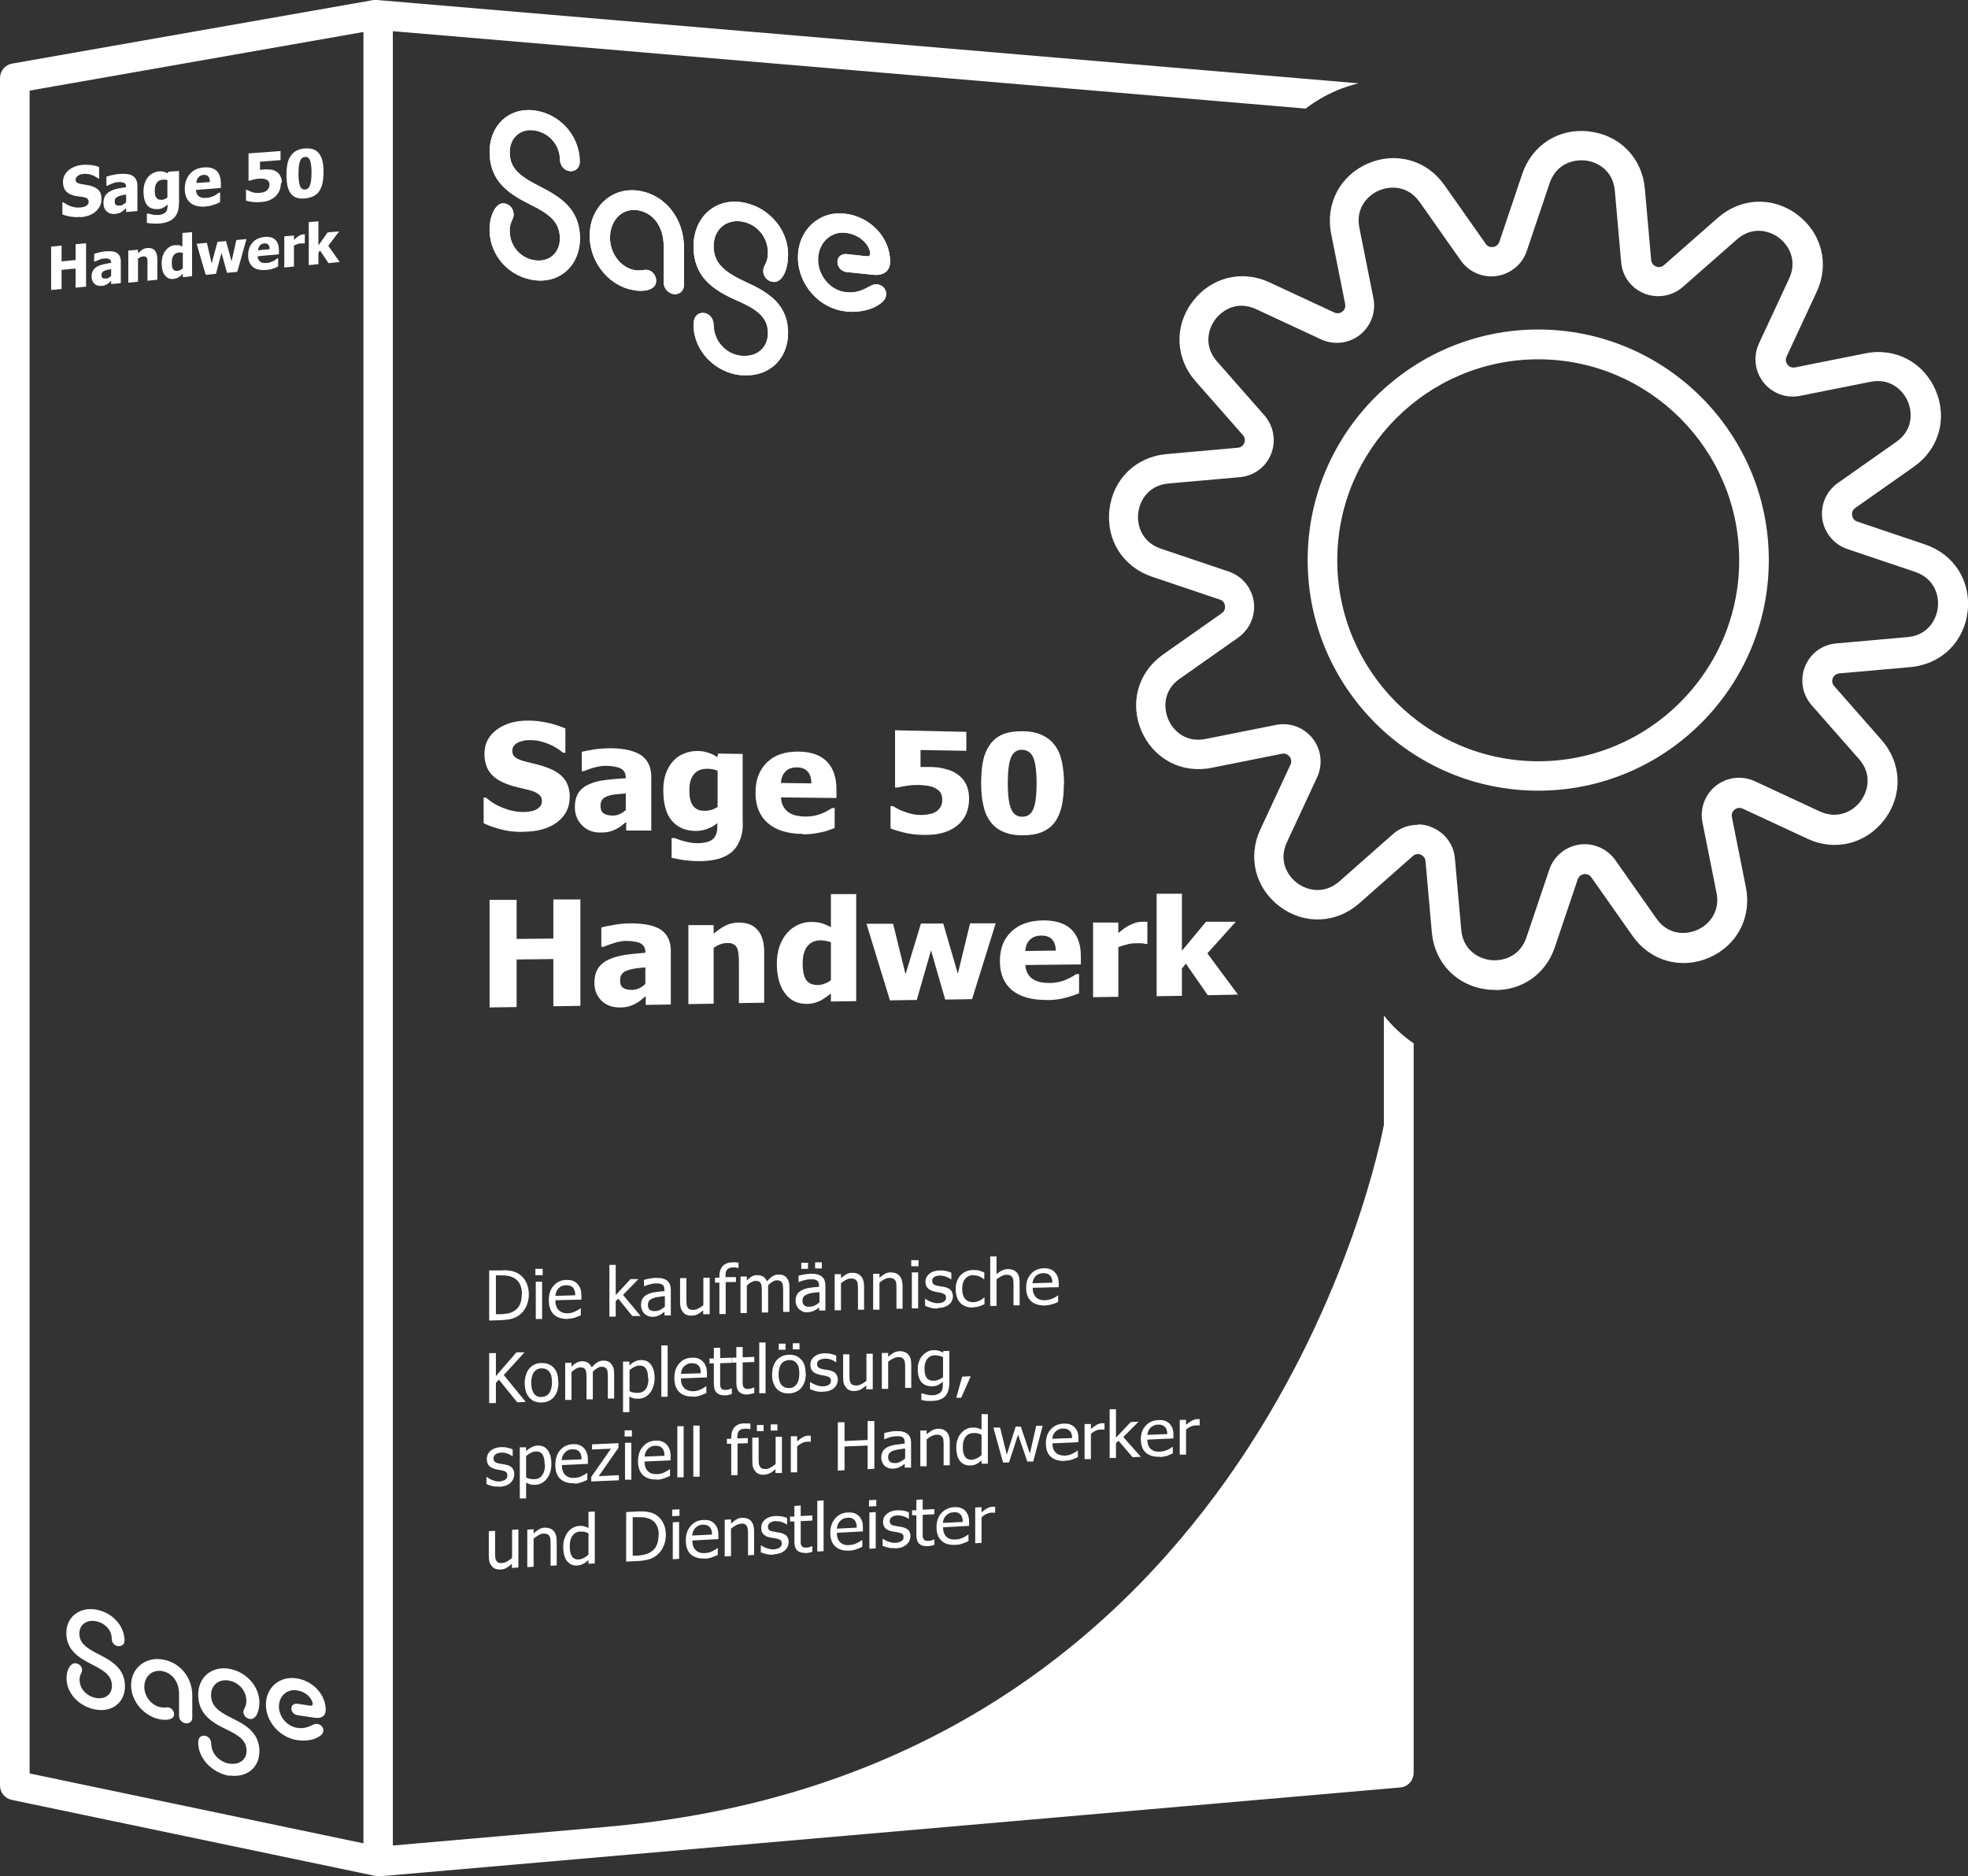 <?xml version="1.0" encoding="UTF-8"?>
<svg id="Ebene_1" xmlns="http://www.w3.org/2000/svg" version="1.1" viewBox="0 0 99.69 95.04">
  <rect x="0" y="0" width="99.69" height="95.04" fill="#333333" stroke="none"/>
  <!-- Generator: Adobe Illustrator 29.7.1, SVG Export Plug-In . SVG Version: 2.1.1 Build 8)  -->
  <defs>
    <style>
      .st0 {
        fill: #fff;
      }
    </style>
  </defs>
  <g>
    <path class="st0" d="M26.79,65.56c0,.23-.05.44-.14.63-.09.19-.22.34-.38.45-.13.08-.26.14-.39.17-.13.03-.3.05-.51.06l-.59.02v-2.54h.58c.24-.02.43,0,.56.03.14.03.25.08.35.14.16.1.29.24.38.42.09.18.14.39.14.64ZM26.44,65.56c0-.2-.03-.36-.1-.5-.06-.14-.16-.24-.29-.32-.09-.05-.19-.09-.29-.11-.1-.02-.23-.03-.38-.03h-.26v1.97h.26c.15-.01.28-.03.39-.05.11-.03.22-.07.31-.14.12-.08.21-.19.26-.32.06-.13.09-.3.09-.5Z"/>
    <path class="st0" d="M27.49,64.59h-.37s0-.32,0-.32h.37s0,.32,0,.32ZM27.46,66.81h-.32s0-1.89,0-1.89h.32s0,1.89,0,1.89Z"/>
    <path class="st0" d="M28.76,66.81c-.3,0-.54-.07-.71-.23-.17-.17-.25-.41-.25-.72s.08-.56.25-.74c.16-.19.38-.28.64-.29.12,0,.22.01.31.04.09.03.17.08.24.15.07.07.12.16.16.26.04.1.05.23.05.38v.17l-1.32.03c0,.22.06.39.17.5.11.11.27.17.46.16.07,0,.14-.01.21-.03.07-.02.13-.04.18-.07.06-.03.11-.05.15-.08.04-.03.07-.05.1-.07h.02s0,.35,0,.35c-.04.02-.08.04-.14.06-.06.02-.11.04-.15.06-.06.02-.12.03-.17.04-.05.01-.12.02-.19.02ZM29.14,65.6c0-.09-.01-.16-.03-.22-.02-.06-.04-.11-.08-.15-.04-.05-.09-.08-.14-.1-.06-.02-.13-.03-.22-.03s-.16.02-.22.04c-.06.03-.11.07-.16.12-.05.05-.08.11-.11.17-.02.06-.04.13-.05.21l1.01-.03Z"/>
    <path class="st0" d="M32.45,66.66h-.42s-.71-.88-.71-.88l-.13.12v.79h-.32s0-2.62,0-2.62h.32s0,1.53,0,1.53l.75-.81h.4s-.78.8-.78.8l.89,1.07Z"/>
    <path class="st0" d="M33.68,66.43s-.06.05-.11.08c-.04.04-.09.06-.13.09-.06.03-.11.05-.17.07-.05.02-.13.03-.22.03-.08,0-.15-.01-.22-.04-.07-.03-.13-.07-.19-.12-.05-.05-.09-.11-.12-.19-.03-.08-.05-.15-.05-.24,0-.13.03-.24.08-.33.06-.09.14-.17.26-.22.11-.05.23-.09.38-.11.15-.02.3-.04.47-.05v-.06c0-.07-.01-.13-.03-.18-.02-.05-.05-.08-.1-.1-.04-.02-.09-.04-.15-.05-.06,0-.12,0-.18,0-.07,0-.16.01-.26.04-.1.02-.2.06-.3.1h-.02s0-.32,0-.32c.06-.02.14-.04.25-.06.11-.02.22-.04.33-.04.13,0,.24,0,.33.02.09.02.17.05.24.1.07.05.12.12.16.2.03.08.05.18.05.3v1.28h-.32s0-.19,0-.19ZM33.68,66.17v-.52c-.08,0-.17.02-.29.04-.12.01-.21.03-.28.06-.09.03-.16.07-.21.12-.06.05-.08.13-.08.23,0,.11.03.19.09.24.06.05.15.08.27.07.1,0,.19-.03.28-.07.08-.05.16-.1.23-.16Z"/>
    <path class="st0" d="M35.94,66.57h-.32s0-.2,0-.2c-.1.09-.19.15-.28.2-.09.05-.19.07-.3.07-.08,0-.16,0-.23-.03-.07-.02-.14-.06-.19-.12-.05-.06-.1-.13-.13-.22-.03-.09-.04-.19-.04-.32v-1.21h.32s0,1.06,0,1.06c0,.1,0,.18.01.25,0,.06.02.12.05.17.03.05.06.08.11.1.04.02.11.03.19.03.08,0,.16-.03.25-.07.09-.05.17-.1.25-.17v-1.39h.32s0,1.86,0,1.86Z"/>
    <path class="st0" d="M37.41,64.23h-.02s-.07-.02-.12-.03c-.05,0-.1-.01-.14,0-.13,0-.23.03-.29.1-.06.06-.09.17-.09.33v.06h.53s0,.25,0,.25h-.52v1.62h-.32s0-1.59,0-1.59h-.22s0-.25,0-.25h.22v-.07c0-.22.06-.4.17-.52.11-.12.27-.18.47-.19.06,0,.12,0,.17,0,.06,0,.11.01.16.02v.29Z"/>
    <path class="st0" d="M39.67,66.46v-1.07c0-.09,0-.16-.01-.24,0-.07-.02-.13-.04-.17-.02-.04-.06-.08-.1-.1-.04-.02-.1-.03-.17-.03-.07,0-.14.02-.21.07-.08.04-.15.1-.23.18,0,.02,0,.04,0,.07,0,.03,0,.06,0,.09v1.22h-.32s0-1.06,0-1.06c0-.09,0-.16-.01-.24,0-.07-.02-.13-.04-.17-.02-.04-.05-.08-.1-.1-.04-.02-.1-.03-.17-.03s-.14.03-.22.07c-.08.04-.15.1-.22.17v1.39h-.32s0-1.85,0-1.85h.32s0,.2,0,.2c.08-.08.17-.15.25-.2.08-.05.17-.07.27-.07.11,0,.21.02.3.07.09.05.15.13.2.24.1-.11.19-.19.28-.25.09-.06.19-.09.3-.09.08,0,.16,0,.22.03.07.02.13.06.18.11.05.06.09.12.12.21.03.08.04.19.04.32v1.22h-.32Z"/>
    <path class="st0" d="M41.51,66.21s-.06.05-.11.08c-.04.04-.09.06-.13.08-.06.03-.11.05-.17.07-.05.02-.13.03-.22.03-.08,0-.15,0-.22-.04-.07-.03-.13-.07-.19-.12-.05-.05-.09-.11-.12-.18-.03-.07-.05-.15-.05-.24,0-.13.03-.24.08-.33.06-.09.14-.16.26-.22.11-.05.23-.09.38-.11.15-.02.3-.04.47-.05v-.06c0-.07-.01-.13-.03-.17-.02-.04-.05-.08-.1-.1-.04-.02-.09-.04-.15-.05-.06,0-.12,0-.18,0-.07,0-.16.01-.26.04-.1.02-.2.06-.3.1h-.02s0-.32,0-.32c.06-.02.14-.04.25-.06.11-.02.22-.03.33-.04.13,0,.24,0,.33.02.09.02.17.05.24.1.07.05.12.11.16.19.03.08.05.18.05.29v1.26h-.32s0-.19,0-.19ZM40.93,64.27h-.34s0-.31,0-.31h.34s0,.31,0,.31ZM41.51,65.96v-.51c-.08,0-.17.02-.29.03-.12.01-.21.03-.28.06-.09.03-.16.07-.21.12-.06.05-.08.13-.08.22,0,.11.03.19.09.24.06.05.15.08.27.07.1,0,.19-.03.28-.07.08-.04.16-.1.23-.16ZM41.63,64.25h-.34s0-.31,0-.31h.34s0,.31,0,.31Z"/>
    <path class="st0" d="M43.78,66.34h-.32s0-1.04,0-1.04c0-.08,0-.16-.01-.24,0-.07-.02-.13-.05-.17-.03-.04-.06-.08-.11-.1-.05-.02-.11-.03-.19-.03s-.16.02-.25.07c-.08.04-.17.1-.25.17v1.37h-.32s0-1.83,0-1.83h.32s0,.2,0,.2c.1-.08.19-.15.28-.2.09-.05.19-.07.29-.07.19,0,.33.05.44.17.11.12.16.29.16.51v1.19Z"/>
    <path class="st0" d="M45.73,66.29h-.32s0-1.03,0-1.03c0-.08,0-.16-.01-.23,0-.07-.02-.13-.05-.17-.03-.04-.06-.08-.11-.1-.05-.02-.11-.03-.19-.03s-.16.02-.25.07c-.08.04-.17.1-.25.17v1.37h-.32s0-1.82,0-1.82h.32s0,.2,0,.2c.1-.08.19-.15.28-.2.09-.05.19-.07.29-.07.19,0,.33.05.44.17.11.12.16.29.16.51v1.19Z"/>
    <path class="st0" d="M46.53,64.14h-.37s0-.31,0-.31h.37s0,.31,0,.31ZM46.51,66.27h-.32s0-1.82,0-1.82h.32s0,1.82,0,1.82Z"/>
    <path class="st0" d="M47.5,66.28c-.13,0-.25,0-.36-.04-.11-.03-.2-.06-.28-.1v-.35h.02s.06.04.1.07c.04.02.09.05.15.07.05.02.12.04.18.06.07.02.13.02.2.02.05,0,.11,0,.16-.02.06-.01.1-.03.13-.05.04-.03.07-.05.09-.08.02-.03.03-.07.03-.13,0-.07-.02-.13-.06-.16-.04-.04-.12-.06-.22-.09-.04,0-.09-.02-.16-.03-.07-.01-.13-.02-.18-.04-.15-.04-.25-.1-.32-.18-.07-.08-.1-.18-.1-.3,0-.16.06-.3.2-.41.13-.11.3-.16.52-.17.11,0,.21,0,.32.03.11.02.2.05.27.09v.33h-.02c-.08-.06-.17-.1-.27-.14-.1-.03-.2-.05-.3-.05s-.2.03-.27.07c-.07.04-.11.11-.11.19,0,.08.02.13.06.17.04.04.11.07.21.09.05,0,.1.02.16.03.06,0,.12.02.19.03.14.03.25.08.32.16.07.08.11.18.11.32,0,.08-.02.15-.05.22-.03.07-.08.13-.14.18-.07.06-.15.1-.23.13-.09.03-.19.05-.32.05Z"/>
    <path class="st0" d="M49.3,66.23c-.13,0-.25-.01-.36-.05-.11-.04-.2-.09-.28-.17-.08-.08-.14-.17-.18-.29-.04-.12-.07-.26-.07-.42s.02-.3.07-.41c.04-.12.11-.22.18-.3.08-.08.17-.14.28-.19.11-.05.23-.07.36-.07.1,0,.21,0,.3.03.1.03.18.06.26.09v.34h-.02s-.05-.04-.09-.06c-.04-.02-.08-.05-.13-.07-.04-.02-.1-.04-.16-.05-.06-.01-.12-.02-.17-.02-.17,0-.3.07-.4.19-.1.12-.15.29-.15.51s.05.38.15.5c.1.12.23.17.41.17.1,0,.2-.03.3-.07.09-.04.18-.1.25-.17h.02s0,.34,0,.34c-.03.01-.07.03-.12.05-.05.02-.09.04-.13.05-.05.02-.1.03-.15.04-.04,0-.1.01-.17.02Z"/>
    <path class="st0" d="M51.66,66.12h-.32s0-1.02,0-1.02c0-.08,0-.16-.01-.23,0-.07-.02-.13-.05-.17-.03-.04-.06-.08-.11-.1-.05-.02-.11-.03-.19-.03s-.16.02-.25.07c-.08.04-.17.1-.25.16v1.35h-.32s0-2.51,0-2.51h.32s0,.9,0,.9c.1-.08.19-.15.28-.19.09-.04.19-.07.29-.07.19,0,.33.05.44.16.11.11.16.28.16.5v1.17Z"/>
    <path class="st0" d="M52.94,66.13c-.3,0-.54-.07-.71-.22-.17-.16-.25-.39-.25-.68s.08-.53.25-.71c.16-.18.38-.27.64-.28.12,0,.22.01.31.04.09.03.17.08.24.15.07.07.12.15.16.25.04.1.05.22.05.36v.16l-1.32.03c0,.21.06.37.17.48.11.11.27.16.46.15.07,0,.14-.01.21-.03.07-.02.13-.04.18-.06.06-.03.11-.05.15-.08.04-.02.07-.05.1-.07h.02s0,.33,0,.33c-.04.01-.08.03-.14.06-.06.02-.11.04-.15.05-.06.02-.12.03-.17.04-.05.01-.12.02-.19.02ZM53.31,64.98c0-.08-.01-.15-.03-.21-.02-.06-.04-.11-.08-.15-.04-.04-.09-.08-.14-.1-.06-.02-.13-.03-.22-.03s-.16.02-.22.04c-.06.03-.11.06-.16.11-.05.05-.08.1-.11.16-.02.06-.04.13-.05.2l1.01-.03Z"/>
    <path class="st0" d="M26.64,71.01l-.44.02-.93-1.15-.15.17v1.02h-.34s0-2.53,0-2.53h.34s0,1.16,0,1.16l1.04-1.2h.41s-1.05,1.15-1.05,1.15l1.11,1.36Z"/>
    <path class="st0" d="M28.29,70.01c0,.32-.08.57-.23.75-.15.18-.36.27-.62.28s-.47-.07-.63-.25c-.15-.17-.23-.42-.23-.72s.08-.57.23-.75c.16-.18.36-.28.62-.28s.46.07.62.24c.16.17.23.41.23.73ZM27.96,70.02c0-.25-.04-.43-.14-.54-.09-.12-.22-.17-.38-.17s-.3.07-.39.19c-.09.12-.14.31-.14.55s.05.42.14.54c.09.12.22.18.39.17s.29-.07.38-.2c.09-.12.14-.31.14-.55Z"/>
    <path class="st0" d="M30.79,70.86v-1.09c0-.09,0-.17-.01-.24,0-.07-.02-.13-.04-.17-.02-.04-.06-.08-.1-.1-.04-.02-.1-.03-.17-.03-.07,0-.14.02-.21.07-.08.04-.15.1-.23.18,0,.02,0,.04,0,.07,0,.03,0,.06,0,.09v1.24h-.32s0-1.08,0-1.08c0-.09,0-.17-.01-.24,0-.07-.02-.13-.04-.17-.02-.04-.05-.08-.1-.1-.04-.02-.1-.03-.17-.03s-.14.03-.22.07c-.08.05-.15.1-.22.17v1.41h-.32s0-1.88,0-1.88h.32s0,.2,0,.2c.08-.09.17-.15.25-.2.08-.05.17-.07.27-.08.11,0,.21.02.3.07.09.05.15.13.2.24.1-.11.19-.19.28-.25.09-.06.19-.09.3-.09.08,0,.16,0,.22.03.07.02.13.06.18.12.05.06.09.13.12.21.03.08.04.19.04.32v1.24h-.32Z"/>
    <path class="st0" d="M33.16,69.79c0,.31-.08.56-.23.76-.15.19-.34.29-.58.3-.09,0-.18,0-.25-.02-.07-.02-.15-.05-.22-.09v.79h-.32s0-2.56,0-2.56h.32s0,.19,0,.19c.08-.07.17-.14.27-.19.1-.05.2-.08.32-.08.22,0,.39.07.51.24.12.17.18.39.18.68ZM32.83,69.83c0-.21-.03-.38-.1-.49-.07-.12-.18-.17-.34-.17-.09,0-.18.03-.26.07-.08.04-.17.1-.24.16v1.07c.08.04.16.06.22.07.06.01.13.02.21.01.17,0,.3-.07.39-.19.09-.12.14-.3.14-.53Z"/>
    <path class="st0" d="M33.82,70.75h-.32s0-2.6,0-2.6h.32s0,2.6,0,2.6Z"/>
    <path class="st0" d="M35.12,70.74c-.3.01-.54-.06-.71-.23-.17-.16-.25-.4-.25-.71s.08-.55.25-.74c.16-.19.38-.28.64-.29.12,0,.22,0,.31.04.09.03.17.08.24.15.07.07.12.15.16.26.04.1.05.23.05.38v.17l-1.32.05c0,.22.06.38.17.49.11.11.27.16.46.16.07,0,.14-.01.21-.03.07-.02.13-.04.18-.07.06-.03.11-.05.15-.08.04-.03.07-.05.1-.07h.02s0,.34,0,.34c-.04.02-.08.04-.14.06-.06.02-.11.04-.15.06-.06.02-.12.03-.17.05-.05.01-.12.02-.19.02ZM35.5,69.55c0-.08-.01-.16-.03-.22-.02-.06-.04-.11-.08-.15-.04-.05-.09-.08-.14-.1-.06-.02-.13-.03-.22-.03s-.16.02-.22.05c-.06.03-.11.07-.16.11-.05.05-.08.11-.11.17-.02.06-.04.13-.05.21l1.01-.03Z"/>
    <path class="st0" d="M36.72,70.68c-.18,0-.31-.04-.41-.13-.1-.09-.15-.25-.15-.46v-1.03h-.22s0-.25,0-.25h.22v-.54h.32s0,.52,0,.52l.59-.02v.26l-.59.02v.89c0,.09,0,.17,0,.22,0,.05.02.1.04.14.02.04.05.07.09.08.04.02.1.03.18.02.05,0,.1-.01.15-.03.05-.02.08-.03.11-.04h.02s0,.28,0,.28c-.06.02-.12.03-.18.05-.06.01-.12.02-.17.02Z"/>
    <path class="st0" d="M37.86,70.64c-.18,0-.31-.04-.41-.13-.1-.09-.15-.25-.15-.46v-1.03h-.22s0-.25,0-.25h.22v-.54h.32s0,.52,0,.52l.59-.02v.26l-.59.02v.88c0,.09,0,.17,0,.22,0,.05.02.1.04.14.02.04.05.07.09.08.04.02.1.03.18.02.05,0,.1-.01.15-.03.05-.02.08-.03.11-.04h.02s0,.28,0,.28c-.06.02-.12.03-.18.05-.06.01-.12.02-.17.02Z"/>
    <path class="st0" d="M38.78,70.57h-.32s0-2.57,0-2.57h.32s0,2.57,0,2.57Z"/>
    <path class="st0" d="M40.82,69.57c0,.31-.08.55-.23.73-.15.17-.36.27-.62.28s-.47-.07-.63-.24c-.15-.17-.23-.41-.23-.71s.08-.55.23-.73c.16-.18.36-.27.62-.28s.46.07.62.24c.16.16.23.4.23.71ZM39.79,68.37h-.34s0-.31,0-.31h.34s0,.31,0,.31ZM40.49,69.58c0-.24-.04-.42-.14-.53-.09-.11-.22-.17-.38-.16s-.3.07-.39.19c-.09.12-.14.3-.14.54s.05.41.14.52c.09.12.22.17.39.17s.29-.07.38-.19c.09-.12.14-.3.14-.53ZM40.5,68.35h-.34s0-.31,0-.31h.34s0,.31,0,.31Z"/>
    <path class="st0" d="M41.67,70.5c-.13,0-.25,0-.36-.04-.11-.03-.2-.06-.28-.1v-.35h.02s.06.04.1.06c.04.02.09.05.15.07.05.02.12.04.18.06.07.02.13.02.2.02.05,0,.11,0,.16-.02.06-.01.1-.03.13-.05.04-.03.07-.05.09-.08.02-.03.03-.07.03-.13,0-.07-.02-.13-.06-.16-.04-.04-.12-.06-.22-.09-.04,0-.09-.02-.16-.03-.07-.01-.13-.02-.18-.04-.15-.04-.25-.09-.32-.18-.07-.08-.1-.19-.1-.31,0-.17.06-.3.2-.41.13-.11.3-.17.52-.17.11,0,.21,0,.32.03.11.02.2.05.27.09v.33h-.02c-.08-.06-.17-.11-.27-.14-.1-.03-.2-.05-.3-.04s-.2.03-.27.07c-.07.05-.11.11-.11.2,0,.08.02.13.06.17.04.04.11.06.21.09.05.01.1.02.16.03.06,0,.12.02.19.03.14.03.25.08.32.16.07.08.11.18.11.32,0,.08-.02.15-.05.23-.03.07-.08.13-.14.19-.07.06-.15.1-.23.13-.09.03-.19.05-.32.05Z"/>
    <path class="st0" d="M44.2,70.37h-.32s0-.19,0-.19c-.1.09-.19.15-.28.2-.09.05-.19.07-.3.08-.08,0-.16,0-.23-.03-.07-.02-.14-.06-.19-.12-.05-.06-.1-.13-.13-.21-.03-.09-.04-.19-.04-.31v-1.19h.32s0,1.04,0,1.04c0,.1,0,.18.01.24,0,.06.02.12.05.17.03.05.06.08.11.1.04.02.11.03.19.03.08,0,.16-.03.25-.07.09-.05.17-.1.25-.17v-1.37h.32s0,1.82,0,1.82Z"/>
    <path class="st0" d="M46.17,70.3h-.32s0-1.03,0-1.03c0-.08,0-.16-.01-.23,0-.07-.02-.13-.05-.17-.03-.05-.06-.08-.11-.1-.05-.02-.11-.03-.19-.03s-.16.03-.25.07c-.08.04-.17.1-.25.17v1.37h-.32s0-1.82,0-1.82h.32s0,.19,0,.19c.1-.08.19-.15.28-.2.09-.05.19-.07.29-.08.19,0,.33.05.44.16.11.12.16.28.16.51v1.19Z"/>
    <path class="st0" d="M46.69,70.57s.05.02.1.03c.04.01.09.03.14.04.06.01.11.02.16.03.05,0,.1,0,.16,0,.1,0,.18-.02.25-.05.07-.03.12-.06.16-.11.04-.05.06-.1.08-.16.01-.06.02-.13.02-.2v-.16c-.09.07-.17.13-.25.17-.08.04-.19.06-.31.06-.22,0-.39-.06-.52-.21-.13-.15-.19-.37-.19-.66,0-.15.02-.29.07-.4.04-.12.1-.22.18-.3.07-.08.16-.14.25-.19.1-.05.2-.07.3-.07.1,0,.18,0,.26.03.07.02.14.05.22.09l.02-.08h.3s0,1.6,0,1.6c0,.31-.07.54-.21.69-.14.15-.36.23-.65.24-.09,0-.19,0-.29,0-.1-.01-.19-.03-.27-.05v-.32h.02ZM47.77,69.74v-1c-.08-.03-.15-.06-.22-.07-.07-.01-.13-.02-.2-.02-.16,0-.29.07-.38.18-.09.12-.14.28-.14.5,0,.2.04.36.11.46.07.1.19.15.35.15.08,0,.17-.02.26-.06.09-.03.17-.08.24-.14Z"/>
    <path class="st0" d="M49.17,69.72l-.48,1.08h-.25s.3-1.07.3-1.07l.43-.02Z"/>
    <path class="st0" d="M25.28,75.3c-.13,0-.25,0-.36-.03-.11-.03-.2-.06-.28-.1v-.36h.02s.06.04.1.07c.04.02.09.05.15.08.05.02.12.04.18.06.07.02.13.02.2.02.05,0,.11-.01.16-.03.06-.01.1-.03.13-.05.04-.03.07-.06.09-.09.02-.03.03-.08.03-.13,0-.08-.02-.13-.06-.17-.04-.04-.12-.07-.22-.09-.04,0-.09-.02-.16-.03-.07-.01-.13-.02-.18-.04-.15-.04-.25-.1-.32-.18-.07-.09-.1-.19-.1-.32,0-.17.06-.32.2-.43.13-.11.3-.17.52-.18.11,0,.21,0,.32.03.11.02.2.05.27.09v.34h-.02c-.08-.06-.17-.11-.27-.14-.1-.03-.2-.05-.3-.04s-.2.03-.27.08c-.07.05-.11.12-.11.21,0,.08.02.14.06.17.04.04.11.07.21.09.05,0,.1.02.16.03.06,0,.12.02.19.03.14.03.25.08.32.16.07.08.11.19.11.33,0,.08-.02.16-.05.23-.03.07-.08.14-.14.2-.07.06-.15.11-.23.14-.09.03-.19.05-.32.06Z"/>
    <path class="st0" d="M27.93,74.14c0,.32-.08.57-.23.76-.15.19-.34.3-.58.31-.09,0-.18,0-.25-.02-.07-.02-.15-.05-.22-.09v.8h-.32s0-2.59,0-2.59h.32s0,.19,0,.19c.08-.07.17-.14.27-.19.1-.05.2-.08.32-.09.22,0,.39.07.51.24.12.17.18.39.18.68ZM27.59,74.19c0-.22-.03-.38-.1-.5-.07-.12-.18-.17-.34-.17-.09,0-.18.03-.26.07-.08.04-.17.1-.24.17v1.08c.08.04.16.06.22.07.06.01.13.02.21.01.17,0,.3-.07.39-.2.09-.13.14-.31.14-.54Z"/>
    <path class="st0" d="M29.09,75.13c-.3.01-.54-.06-.71-.22-.17-.16-.25-.4-.25-.71s.08-.56.25-.75c.16-.19.38-.29.64-.3.12,0,.22,0,.31.04.09.03.17.08.24.15.07.07.12.16.16.26.04.1.05.23.05.38v.17l-1.32.06c0,.22.06.39.17.5.11.11.27.16.46.15.07,0,.14-.01.21-.03.07-.02.13-.04.18-.07.06-.03.11-.06.15-.08.04-.03.07-.05.1-.07h.02s0,.35,0,.35c-.04.02-.08.04-.14.06-.06.02-.11.04-.15.06-.06.02-.12.03-.17.05-.05.01-.12.02-.19.02ZM29.46,73.91c0-.09-.01-.16-.03-.22-.02-.06-.04-.11-.08-.15-.04-.05-.09-.08-.14-.1-.06-.02-.13-.03-.22-.03s-.16.02-.22.05c-.06.03-.11.07-.16.12-.05.05-.08.11-.11.17-.02.06-.04.13-.05.21l1.01-.04Z"/>
    <path class="st0" d="M31.35,74.98l-1.4.06v-.23l1-1.43-.96.04v-.26l1.34-.06v.23l-1,1.44,1.02-.05v.26Z"/>
    <path class="st0" d="M32.01,72.76h-.37s0-.31,0-.31h.37s0,.31,0,.31ZM31.98,74.95h-.32s0-1.87,0-1.87h.32s0,1.87,0,1.87Z"/>
    <path class="st0" d="M33.28,74.94c-.3.01-.54-.06-.71-.22-.17-.16-.25-.4-.25-.71s.08-.55.25-.74c.16-.19.38-.29.64-.3.12,0,.22,0,.31.04.09.03.17.08.24.15.07.07.12.15.16.26.04.1.05.23.05.38v.17l-1.32.06c0,.22.06.38.17.49.11.11.27.16.46.15.07,0,.14-.01.21-.03.07-.02.13-.04.18-.07.06-.03.11-.06.15-.08.04-.03.07-.05.1-.07h.02s0,.34,0,.34c-.04.02-.08.04-.14.06-.06.02-.11.04-.15.06-.06.02-.12.03-.17.05-.05.01-.12.02-.19.02ZM33.66,73.73c0-.09-.01-.16-.03-.22-.02-.06-.04-.11-.08-.15-.04-.05-.09-.08-.14-.1-.06-.02-.13-.03-.22-.03s-.16.02-.22.05c-.06.03-.11.07-.16.12-.05.05-.08.11-.11.17-.02.06-.04.13-.05.21l1.01-.04Z"/>
    <path class="st0" d="M34.63,74.83h-.32s0-2.59,0-2.59h.32s0,2.59,0,2.59Z"/>
    <path class="st0" d="M35.44,74.8h-.32s0-2.59,0-2.59h.32s0,2.59,0,2.59Z"/>
    <path class="st0" d="M38.01,72.39h-.02s-.07-.02-.12-.02c-.05,0-.1-.01-.14,0-.13,0-.23.04-.29.1-.06.06-.09.17-.09.33v.06l.53-.02v.26l-.52.02v1.6h-.32s0-1.59,0-1.59h-.22s0-.25,0-.25h.22v-.07c0-.22.06-.4.17-.52.11-.12.27-.19.47-.19.06,0,.12,0,.17,0,.06,0,.11,0,.16.01v.29Z"/>
    <path class="st0" d="M39.6,74.61h-.32s0-.19,0-.19c-.1.09-.19.16-.28.2-.09.05-.19.07-.3.08-.08,0-.16,0-.23-.03-.07-.02-.14-.06-.19-.12-.05-.06-.1-.13-.13-.21-.03-.09-.04-.19-.04-.32v-1.2h.32s0,1.04,0,1.04c0,.1,0,.18.01.25,0,.06.02.12.05.17.03.05.06.08.11.1.04.02.11.03.19.03.08,0,.16-.03.25-.08.09-.05.17-.1.25-.17v-1.38h.32s0,1.84,0,1.84ZM38.68,72.49h-.34s0-.31,0-.31h.34s0,.31,0,.31ZM39.38,72.46h-.34s0-.31,0-.31h.34s0,.31,0,.31Z"/>
    <path class="st0" d="M41.08,73.03h-.02s-.05,0-.08,0c-.03,0-.06,0-.1,0-.09,0-.17.02-.26.07-.09.04-.17.1-.24.17v1.31h-.32s0-1.83,0-1.83h.32s0,.26,0,.26c.12-.11.22-.18.31-.22.09-.05.17-.07.25-.07.03,0,.06,0,.07,0,.02,0,.04,0,.06,0v.32Z"/>
    <path class="st0" d="M44.29,74.4l-.34.02v-1.2l-1.17.05v1.2l-.34.02v-2.45h.34s0,.95,0,.95l1.17-.05v-.96h.34s0,2.43,0,2.43Z"/>
    <path class="st0" d="M45.85,74.13s-.06.05-.11.08c-.04.03-.09.06-.13.08-.06.03-.11.06-.17.07-.05.02-.13.03-.22.03-.08,0-.15,0-.22-.03-.07-.03-.13-.06-.19-.11-.05-.05-.09-.11-.12-.18-.03-.07-.05-.15-.05-.23,0-.13.03-.24.08-.33.06-.09.14-.17.26-.22.11-.05.23-.09.38-.11.15-.02.3-.04.47-.06v-.06c0-.07-.01-.13-.03-.17-.02-.04-.05-.08-.1-.1-.04-.02-.09-.04-.15-.04-.06,0-.12,0-.18,0-.07,0-.16.02-.26.04-.1.03-.2.06-.3.11h-.02s0-.31,0-.31c.06-.02.14-.04.25-.06.11-.02.22-.04.33-.04.13,0,.24,0,.33.02.09.02.17.05.24.1.07.05.12.11.16.19.03.08.05.17.05.29v1.25h-.32s0-.18,0-.18ZM45.85,73.88v-.51c-.08.01-.17.02-.29.04-.12.02-.21.04-.28.06-.09.03-.16.07-.21.12-.06.05-.08.13-.08.22,0,.1.03.18.09.23.06.05.15.07.27.07.1,0,.19-.03.28-.08.08-.04.16-.1.23-.16Z"/>
    <path class="st0" d="M48.12,74.22h-.32s0-1.02,0-1.02c0-.08,0-.16-.01-.23,0-.07-.02-.13-.05-.17-.03-.04-.06-.08-.11-.1-.05-.02-.11-.03-.19-.03s-.16.03-.25.07c-.08.04-.17.1-.25.17v1.36h-.32s0-1.81,0-1.81h.32s0,.19,0,.19c.1-.08.19-.15.28-.2.09-.05.19-.07.29-.08.19,0,.33.04.44.16.11.11.16.28.16.51v1.18Z"/>
    <path class="st0" d="M50.04,74.14h-.32s0-.17,0-.17c-.05.04-.09.08-.13.11-.04.03-.08.05-.13.08-.05.02-.09.04-.14.05-.05.01-.11.02-.17.02-.1,0-.2-.01-.29-.05-.09-.04-.16-.09-.23-.17-.06-.08-.11-.17-.14-.29-.03-.12-.05-.25-.05-.4s.02-.3.07-.42c.04-.12.1-.22.18-.31.07-.08.15-.15.25-.2.1-.05.2-.08.31-.08.1,0,.18,0,.25.02.07.02.15.04.22.08v-.78h.32s0,2.51,0,2.51ZM49.72,73.71v-1.04c-.08-.03-.15-.06-.21-.07-.06-.01-.13-.02-.21-.01-.17,0-.29.07-.39.19-.09.12-.14.29-.14.52s.04.37.11.48c.07.11.19.16.34.16.08,0,.17-.03.25-.07.09-.04.17-.09.24-.16Z"/>
    <path class="st0" d="M52.82,72.21l-.48,1.82h-.3s-.47-1.36-.47-1.36l-.46,1.41h-.3s-.49-1.77-.49-1.77h.34s.34,1.37.34,1.37l.45-1.42h.26s.46,1.37.46,1.37l.32-1.41h.32Z"/>
    <path class="st0" d="M53.94,74c-.3.01-.54-.06-.71-.21-.17-.15-.25-.38-.25-.68s.08-.53.25-.71c.16-.18.38-.28.64-.29.12,0,.22,0,.31.03.09.03.17.08.24.14.07.07.12.15.16.24.04.1.05.22.05.36v.17l-1.32.06c0,.21.06.37.17.47.11.11.27.15.46.15.07,0,.14-.01.21-.03.07-.02.13-.04.18-.07.06-.03.11-.05.15-.08.04-.03.07-.05.1-.07h.02s0,.33,0,.33c-.04.01-.08.03-.14.06-.06.02-.11.04-.15.06-.06.02-.12.03-.17.04-.05.01-.12.02-.19.02ZM54.31,72.85c0-.08-.01-.15-.03-.21-.02-.06-.04-.11-.08-.15-.04-.04-.09-.08-.14-.1-.06-.02-.13-.03-.22-.03s-.16.02-.22.05c-.06.03-.11.06-.16.11-.05.05-.08.1-.11.16-.02.06-.04.13-.05.2l1.01-.04Z"/>
    <path class="st0" d="M55.96,72.41h-.02s-.05,0-.08,0c-.03,0-.06,0-.1,0-.09,0-.17.02-.26.06-.09.04-.17.09-.24.17v1.27h-.32s0-1.78,0-1.78h.32s0,.25,0,.25c.12-.1.22-.17.31-.22.09-.04.17-.07.25-.07.03,0,.06,0,.07,0,.02,0,.04,0,.06,0v.31Z"/>
    <path class="st0" d="M57.79,73.79l-.42.02-.71-.83-.13.12v.75h-.32s0-2.47,0-2.47h.32s0,1.44,0,1.44l.75-.79.4-.02-.78.78.89,1Z"/>
    <path class="st0" d="M58.75,73.79c-.3.01-.54-.06-.71-.21-.17-.15-.25-.38-.25-.67s.08-.52.25-.7c.16-.18.38-.27.64-.28.12,0,.22,0,.31.03.09.03.17.07.24.14.07.07.12.15.16.24.04.1.05.22.05.36v.16l-1.32.06c0,.21.06.36.17.47.11.11.27.15.46.14.07,0,.14-.01.21-.03.07-.02.13-.04.18-.06.06-.03.11-.05.15-.08.04-.03.07-.05.1-.07h.02s0,.33,0,.33c-.04.01-.08.03-.14.06-.06.02-.11.04-.15.06-.06.02-.12.03-.17.04-.05.01-.12.02-.19.02ZM59.13,72.64c0-.08-.01-.15-.03-.21-.02-.06-.04-.11-.08-.14-.04-.04-.09-.08-.14-.1-.06-.02-.13-.03-.22-.03s-.16.02-.22.05c-.06.03-.11.06-.16.11-.05.05-.08.1-.11.16-.02.06-.04.12-.05.2l1.01-.04Z"/>
    <path class="st0" d="M60.78,72.2h-.02s-.05,0-.08,0c-.03,0-.06,0-.1,0-.09,0-.17.02-.26.06-.09.04-.17.09-.24.16v1.26h-.32s0-1.76,0-1.76h.32s0,.25,0,.25c.12-.1.22-.17.31-.22.09-.04.17-.07.25-.07.03,0,.06,0,.07,0,.02,0,.04,0,.06,0v.31Z"/>
    <path class="st0" d="M26.25,79.4l-.32.02v-.21c-.1.09-.19.16-.28.21-.09.05-.19.08-.3.08-.08,0-.16,0-.23-.03-.07-.02-.14-.06-.19-.12-.05-.06-.1-.13-.13-.22-.03-.09-.04-.2-.04-.33v-1.24l.32-.02v1.09c0,.1,0,.19.01.25,0,.07.02.12.05.17.03.05.06.08.11.1.04.02.11.03.19.02.08,0,.16-.03.25-.08.09-.05.17-.11.25-.18v-1.42l.32-.02v1.9Z"/>
    <path class="st0" d="M28.21,79.29l-.32.02v-1.08c0-.09,0-.17-.01-.24,0-.08-.02-.13-.05-.18-.03-.05-.06-.08-.11-.1-.05-.02-.11-.03-.19-.03s-.16.03-.25.08c-.08.05-.17.11-.25.18v1.42l-.32.02v-1.9l.32-.02v.21c.1-.09.19-.16.28-.21.09-.05.19-.08.29-.08.19,0,.33.05.44.16.11.12.16.29.16.53v1.23Z"/>
    <path class="st0" d="M30.13,79.19l-.32.02v-.19s-.09.08-.13.11c-.04.03-.08.06-.13.08-.05.02-.09.04-.14.06-.05.01-.11.02-.17.03-.1,0-.2-.01-.29-.05-.09-.04-.16-.1-.23-.18-.06-.08-.11-.18-.14-.3-.03-.12-.05-.26-.05-.42s.02-.31.07-.43c.04-.12.1-.23.18-.33.07-.09.15-.15.25-.21.1-.05.2-.08.31-.09.1,0,.18,0,.25.02.07.02.15.05.22.09v-.82l.32-.02v2.63ZM29.81,78.75v-1.09c-.08-.03-.15-.06-.21-.07-.06-.01-.13-.01-.21-.01-.17,0-.29.08-.39.2-.09.13-.14.31-.14.54s.04.39.11.51c.07.11.19.17.34.16.08,0,.17-.03.25-.07.09-.04.17-.1.24-.17Z"/>
    <path class="st0" d="M33.73,77.75c0,.23-.05.44-.14.62-.09.19-.22.34-.38.45-.13.09-.26.15-.39.18-.13.03-.3.06-.51.07l-.59.03v-2.51l.58-.03c.24-.01.43,0,.56.03.14.03.25.07.35.13.16.1.29.23.38.41.09.17.14.38.14.62ZM33.37,77.76c0-.19-.03-.36-.1-.49-.06-.13-.16-.23-.29-.3-.09-.05-.19-.08-.29-.1-.1-.02-.23-.02-.38-.02h-.26v1.95h.26c.15-.02.28-.04.39-.07.11-.03.22-.08.31-.15.12-.08.21-.19.26-.33.06-.13.09-.3.09-.49Z"/>
    <path class="st0" d="M34.42,76.78l-.37.02v-.33l.37-.02v.33ZM34.4,78.96l-.32.02v-1.87l.32-.02v1.87Z"/>
    <path class="st0" d="M35.7,78.94c-.3.02-.54-.06-.71-.21-.17-.16-.25-.39-.25-.7s.08-.55.25-.74c.16-.19.38-.29.64-.3.12,0,.22,0,.31.03.09.03.17.08.24.15.07.07.12.15.16.25.04.1.05.23.05.37v.17l-1.32.07c0,.22.06.38.17.49.11.11.27.16.46.15.07,0,.14-.02.21-.03.07-.02.13-.04.18-.07.06-.03.11-.06.15-.08.04-.03.07-.05.1-.07h.02s0,.34,0,.34c-.04.02-.08.04-.14.06-.06.02-.11.04-.15.06-.06.02-.12.04-.17.05-.05.01-.12.02-.19.02ZM36.07,77.73c0-.08-.01-.16-.03-.22-.02-.06-.04-.11-.08-.15-.04-.04-.09-.08-.14-.1-.06-.02-.13-.03-.22-.03s-.16.02-.22.05c-.06.03-.11.07-.16.12-.05.05-.08.11-.11.17-.02.06-.04.13-.05.21l1.01-.05Z"/>
    <path class="st0" d="M38.21,78.76l-.32.02v-1.06c0-.09,0-.16-.01-.24,0-.07-.02-.13-.05-.18-.03-.05-.06-.08-.11-.1-.05-.02-.11-.03-.19-.02s-.16.03-.25.08c-.08.05-.17.1-.25.17v1.39l-.32.02v-1.86l.32-.02v.21c.1-.09.19-.16.28-.21.09-.05.19-.08.29-.08.19,0,.33.04.44.16.11.12.16.29.16.51v1.21Z"/>
    <path class="st0" d="M39.18,78.75c-.13,0-.25,0-.36-.03-.11-.03-.2-.06-.28-.09v-.35h.02s.06.04.1.06c.04.02.09.05.15.07.05.02.12.04.18.05.07.02.13.02.2.02.05,0,.11-.01.16-.03.06-.01.1-.03.13-.05.04-.03.07-.06.09-.09.02-.03.03-.07.03-.13,0-.07-.02-.13-.06-.17-.04-.03-.12-.06-.22-.08-.04,0-.09-.02-.16-.03-.07,0-.13-.02-.18-.03-.15-.03-.25-.09-.32-.17-.07-.08-.1-.18-.1-.31,0-.17.06-.31.2-.42.13-.11.3-.17.52-.18.11,0,.21,0,.32.02.11.02.2.05.27.08v.33h-.02c-.08-.06-.17-.1-.27-.13-.1-.03-.2-.04-.3-.04s-.2.03-.27.08c-.07.05-.11.11-.11.2,0,.08.02.13.06.17.04.04.11.06.21.08.05,0,.1.02.16.03.06,0,.12.02.19.03.14.03.25.08.32.15.07.08.11.18.11.32,0,.08-.02.16-.05.23-.03.07-.08.14-.14.19-.07.06-.15.11-.23.14-.09.03-.19.05-.32.06Z"/>
    <path class="st0" d="M40.8,78.66c-.18,0-.31-.03-.41-.12-.1-.09-.15-.24-.15-.45v-1.02h-.22s0-.25,0-.25h.22v-.54l.32-.02v.53l.59-.03v.26l-.59.03v.88c0,.09,0,.17,0,.22,0,.05.02.1.04.14.02.04.05.07.09.08.04.02.1.02.18.02.05,0,.1-.01.15-.03.05-.02.08-.03.11-.04h.02s0,.28,0,.28c-.06.02-.12.04-.18.05-.06.01-.12.02-.17.02Z"/>
    <path class="st0" d="M41.72,78.57l-.32.02v-2.57l.32-.02v2.57Z"/>
    <path class="st0" d="M43.02,78.54c-.3.02-.54-.05-.71-.21-.17-.16-.25-.39-.25-.69s.08-.54.25-.73c.16-.19.38-.29.64-.3.12,0,.22,0,.31.03.09.03.17.08.24.14.07.07.12.15.16.25.04.1.05.22.05.37v.17l-1.32.07c0,.21.06.38.17.48.11.11.27.16.46.14.07,0,.14-.01.21-.03.07-.02.13-.04.18-.07.06-.03.11-.05.15-.08.04-.02.07-.05.1-.07h.02s0,.34,0,.34c-.04.02-.08.04-.14.06-.06.02-.11.04-.15.06-.06.02-.12.04-.17.05-.05.01-.12.02-.19.02ZM43.4,77.36c0-.08-.01-.15-.03-.21-.02-.06-.04-.11-.08-.15-.04-.04-.09-.08-.14-.1-.06-.02-.13-.03-.22-.02s-.16.02-.22.05c-.06.03-.11.07-.16.12-.05.05-.08.11-.11.17-.02.06-.04.13-.05.21l1.01-.05Z"/>
    <path class="st0" d="M44.39,76.29l-.37.02v-.32l.37-.02v.32ZM44.36,78.43l-.32.02v-1.84l.32-.02v1.83Z"/>
    <path class="st0" d="M45.35,78.42c-.13,0-.25,0-.36-.03-.11-.03-.2-.06-.28-.09v-.35h.02s.06.04.1.06c.04.02.09.05.15.07.05.02.12.04.18.05.07.02.13.02.2.02.05,0,.11-.01.16-.03.06-.01.1-.03.13-.05.04-.03.07-.06.09-.08.02-.03.03-.07.03-.13,0-.07-.02-.13-.06-.16-.04-.03-.12-.06-.22-.08-.04,0-.09-.02-.16-.03-.07,0-.13-.02-.18-.03-.15-.03-.25-.09-.32-.17-.07-.08-.1-.18-.1-.3,0-.16.06-.3.2-.41.13-.11.3-.17.52-.18.11,0,.21,0,.32.02.11.02.2.05.27.08v.33h-.02c-.08-.06-.17-.1-.27-.13-.1-.03-.2-.04-.3-.04s-.2.03-.27.08c-.07.05-.11.11-.11.2,0,.08.02.13.06.17.04.04.11.06.21.08.05,0,.1.02.16.03.06,0,.12.02.19.03.14.03.25.08.32.15.07.07.11.18.11.31,0,.08-.02.15-.05.23-.03.07-.08.13-.14.19-.07.06-.15.1-.23.14-.09.03-.19.05-.32.06Z"/>
    <path class="st0" d="M46.98,78.32c-.18,0-.31-.03-.41-.12-.1-.09-.15-.24-.15-.44v-1.01h-.22s0-.25,0-.25h.22v-.53l.32-.02v.52l.59-.03v.26l-.59.03v.87c0,.09,0,.16,0,.21,0,.05.02.1.04.14.02.04.05.06.09.08.04.02.1.02.18.02.05,0,.1-.01.15-.03.05-.02.08-.03.11-.04h.02s0,.27,0,.27c-.06.02-.12.04-.18.05-.06.01-.12.02-.17.02Z"/>
    <path class="st0" d="M48.4,78.25c-.3.02-.54-.05-.71-.21-.17-.16-.25-.38-.25-.68s.08-.54.25-.72c.16-.18.38-.28.64-.3.12,0,.22,0,.31.03.09.03.17.08.24.14.07.07.12.15.16.25.04.1.05.22.05.36v.17l-1.32.07c0,.21.06.37.17.48.11.11.27.15.46.14.07,0,.14-.01.21-.03.07-.02.13-.04.18-.07.06-.03.11-.05.15-.08.04-.02.07-.05.1-.07h.02s0,.33,0,.33c-.04.02-.08.04-.14.06-.06.02-.11.04-.15.06-.06.02-.12.04-.17.05-.05.01-.12.02-.19.02ZM48.77,77.08c0-.08-.01-.15-.03-.21-.02-.06-.04-.11-.08-.15-.04-.04-.09-.08-.14-.1-.06-.02-.13-.03-.22-.02s-.16.02-.22.05c-.06.03-.11.07-.16.12-.05.05-.08.1-.11.16-.02.06-.04.13-.05.21l1.01-.05Z"/>
    <path class="st0" d="M50.42,76.62h-.02s-.05,0-.08,0c-.03,0-.06,0-.1,0-.09,0-.17.03-.26.07-.09.04-.17.1-.24.17v1.29l-.32.02v-1.81l.32-.02v.27c.12-.11.22-.18.31-.22.09-.05.17-.07.25-.07.03,0,.06,0,.07,0,.02,0,.04,0,.06,0v.32Z"/>
  </g>
  <g>
    <path class="st0" d="M26.48,42.14c-.42,0-.78-.04-1.1-.13-.32-.08-.61-.18-.88-.31v-1.3h.12c.27.24.58.42.91.54.33.13.65.19.96.19.08,0,.18,0,.31-.02.13-.02.23-.04.31-.08.09-.04.18-.1.24-.17.07-.07.1-.17.1-.29,0-.14-.05-.25-.16-.33-.11-.09-.24-.15-.38-.19-.19-.05-.38-.1-.6-.15-.21-.05-.41-.1-.59-.17-.42-.15-.73-.36-.91-.61-.18-.25-.27-.57-.27-.95,0-.51.22-.92.65-1.23.43-.31.97-.45,1.62-.44.32,0,.65.05.97.12.32.07.61.17.86.28v1.23h-.12c-.2-.18-.45-.33-.74-.45-.29-.12-.59-.19-.9-.19-.12,0-.23,0-.32.02-.1.02-.2.05-.3.09-.08.04-.16.09-.22.17-.06.07-.09.16-.09.26,0,.14.05.25.15.33.1.08.29.16.57.23.18.04.36.09.53.13.17.04.35.1.54.17.38.14.66.33.84.56.18.23.28.53.28.91,0,.54-.21.96-.64,1.29-.43.32-1,.48-1.73.48Z"/>
    <path class="st0" d="M31.7,41.65c-.09.07-.17.13-.24.19-.07.06-.16.11-.28.17-.12.05-.23.1-.33.12-.11.03-.26.04-.46.04-.36,0-.67-.12-.91-.37-.24-.24-.36-.55-.36-.91,0-.3.06-.54.18-.73.12-.18.3-.33.53-.43.23-.11.51-.18.83-.22.32-.04.67-.07,1.04-.09v-.02c0-.22-.08-.38-.25-.47-.17-.09-.42-.13-.75-.14-.15,0-.33.02-.53.07-.2.05-.4.12-.59.2h-.11v-.98c.13-.03.33-.07.62-.12.28-.04.57-.06.86-.06.71.01,1.22.14,1.55.37.32.24.49.59.49,1.06v2.74h-1.27v-.44ZM31.7,41.03v-.84c-.22.02-.39.03-.53.05-.13.01-.27.04-.4.09-.11.04-.2.09-.26.17-.06.08-.09.18-.09.31,0,.19.05.32.16.39.1.07.26.11.46.11.11,0,.23-.02.34-.07.12-.05.22-.12.32-.21Z"/>
    <path class="st0" d="M37.63,41.66c0,.37-.05.68-.17.94-.11.26-.26.46-.45.6-.19.15-.42.25-.68.32-.27.06-.56.1-.89.1-.27,0-.53-.02-.78-.05-.25-.04-.46-.08-.64-.12v-1h.15c.06.02.14.05.23.08.09.03.17.06.26.08.1.03.21.05.31.07.1.02.2.03.31.03.22,0,.4-.02.54-.06.14-.04.25-.1.33-.18.07-.08.12-.18.15-.29.03-.11.04-.25.04-.42v-.07c-.14.12-.31.22-.5.29-.19.07-.38.11-.58.11-.53,0-.94-.18-1.23-.52-.29-.34-.43-.86-.43-1.55,0-.31.04-.6.13-.84.09-.25.21-.46.37-.63.15-.17.33-.29.55-.38.21-.09.44-.13.67-.13.21,0,.4.03.56.09.17.05.32.13.45.22l.05-.18,1.24.02v3.51ZM36.35,40.85v-1.81c-.06-.03-.14-.05-.23-.07-.09-.02-.19-.03-.28-.03-.31,0-.54.09-.69.28-.16.19-.23.46-.23.81,0,.17.01.32.04.44.02.12.07.23.13.32.06.09.14.16.24.21.1.05.23.07.38.07.11,0,.23-.02.34-.05.11-.04.22-.09.32-.16Z"/>
    <path class="st0" d="M40.68,42.24c-.78,0-1.37-.19-1.79-.55-.41-.36-.62-.87-.62-1.53s.19-1.16.58-1.54c.38-.38.92-.56,1.62-.55.63.01,1.1.18,1.42.51.32.33.48.79.48,1.4v.44l-2.81-.03c.01.18.05.34.12.46.07.12.16.22.27.3.11.07.24.13.38.16.15.03.31.05.48.05.15,0,.29-.01.44-.04.14-.03.28-.07.39-.12.11-.04.2-.09.29-.14.09-.05.16-.1.22-.13h.13v1.01c-.1.04-.2.07-.29.11-.09.03-.21.07-.36.1-.14.03-.28.06-.43.08-.15.02-.33.03-.54.03ZM41.1,39.67c0-.26-.07-.46-.19-.59-.12-.14-.3-.21-.54-.21s-.44.06-.58.21c-.14.14-.22.33-.23.58l1.55.02Z"/>
    <path class="st0" d="M49.09,40.47c0,.26-.05.51-.14.74-.1.23-.24.42-.43.58-.19.16-.42.29-.68.37-.26.09-.58.13-.97.13-.41,0-.75-.04-1.04-.11-.29-.07-.53-.14-.72-.22v-1.13h.12c.07.04.14.08.23.13.08.05.2.1.34.15.13.05.26.09.39.12.13.03.28.05.45.05.14,0,.29-.01.46-.05.16-.03.3-.09.4-.18.07-.07.13-.14.17-.23.04-.08.06-.2.06-.34,0-.12-.03-.22-.08-.31-.05-.09-.12-.16-.21-.21-.12-.08-.27-.13-.45-.16-.18-.02-.33-.04-.46-.04-.2,0-.39.01-.58.04-.19.03-.35.06-.49.09h-.12v-2.9l3.61.08v.96l-2.32-.04v.86c.07,0,.16,0,.26,0,.1,0,.18,0,.24,0,.26,0,.5.03.72.09.22.05.42.13.59.24.21.13.37.3.48.51.11.21.17.47.17.78Z"/>
    <path class="st0" d="M53.89,39.71c0,.44-.04.82-.11,1.14-.08.33-.2.6-.36.81-.17.22-.38.38-.65.49-.27.11-.59.16-.98.16s-.71-.06-.97-.18c-.27-.11-.48-.28-.65-.51-.17-.22-.29-.5-.36-.83-.08-.33-.11-.71-.11-1.15s.04-.84.11-1.15c.07-.32.2-.59.37-.82.17-.22.39-.39.66-.49.27-.1.59-.15.96-.14.39,0,.72.07.98.19.26.12.48.29.65.52.17.22.29.5.36.83.07.33.11.7.11,1.12ZM52.51,39.69c0-.62-.06-1.06-.17-1.32-.11-.25-.3-.38-.56-.39s-.45.12-.56.37c-.11.25-.17.69-.17,1.32s.06,1.06.17,1.31c.11.26.3.39.56.39s.45-.12.56-.38c.11-.26.17-.69.17-1.31Z"/>
    <path class="st0" d="M29.4,50.95l-1.37.02v-2.39l-1.86.02v2.41l-1.37.02v-5.45h1.37s0,1.98,0,1.98l1.86-.02v-1.98h1.37s0,5.38,0,5.38Z"/>
    <path class="st0" d="M32.69,50.47c-.09.07-.17.14-.24.2-.07.06-.16.12-.28.18-.12.06-.23.1-.33.13-.11.03-.26.05-.46.05-.36,0-.67-.11-.91-.34-.24-.24-.36-.54-.36-.9,0-.3.06-.54.18-.73.12-.19.3-.34.53-.45.23-.11.51-.19.83-.24.32-.05.67-.08,1.04-.11v-.02c0-.22-.08-.37-.25-.46-.17-.08-.42-.12-.75-.12-.15,0-.33.03-.53.09-.2.06-.4.13-.59.21h-.11s0-.98,0-.98c.13-.04.33-.08.62-.13.28-.05.57-.08.86-.08.71,0,1.22.11,1.55.33.32.23.49.58.49,1.05v2.73l-1.27.02v-.43ZM32.69,49.84v-.84c-.22.02-.39.04-.53.06-.13.02-.27.05-.4.1-.11.04-.2.1-.26.18-.06.08-.09.18-.09.31,0,.19.05.32.16.39.1.07.26.1.46.1.11,0,.23-.03.34-.08.12-.05.22-.12.32-.22Z"/>
    <path class="st0" d="M38.72,50.79l-1.29.02v-1.97c0-.16,0-.32-.02-.48-.01-.16-.04-.28-.08-.35-.04-.09-.11-.15-.19-.19-.08-.04-.19-.06-.33-.05-.11,0-.21.02-.32.06-.11.04-.22.1-.34.18v2.83l-1.28.02v-4h1.28s0,.43,0,.43c.21-.17.41-.31.61-.41.2-.1.42-.15.66-.15.42,0,.74.12.96.38.22.25.33.62.33,1.11v2.58Z"/>
    <path class="st0" d="M43.37,50.71l-1.28.02v-.41c-.08.07-.18.14-.28.21-.11.08-.2.13-.28.17-.1.05-.2.08-.3.11-.1.02-.22.04-.36.04-.47,0-.84-.17-1.11-.54-.27-.37-.41-.87-.41-1.49,0-.34.05-.64.14-.9.09-.25.22-.48.38-.66.15-.17.33-.31.54-.41.21-.1.44-.15.67-.15.21,0,.39.02.53.06.14.04.3.11.48.2v-1.67h1.28s0,5.41,0,5.41ZM42.09,49.65v-1.92c-.06-.03-.15-.05-.25-.07-.1-.02-.19-.03-.26-.03-.31,0-.54.11-.69.31-.16.21-.23.5-.23.86,0,.39.06.67.18.84.12.17.32.26.6.25.11,0,.23-.02.34-.07.12-.04.22-.1.32-.18Z"/>
    <path class="st0" d="M50.44,46.76l-1.2,3.85-1.36.02-.72-2.49-.72,2.51-1.36.02-1.19-3.88h1.35s.63,2.56.63,2.56l.78-2.57h1.13s.74,2.54.74,2.54l.62-2.55h1.32Z"/>
    <path class="st0" d="M53.06,50.65c-.78.01-1.37-.15-1.79-.49-.41-.34-.62-.83-.62-1.47s.19-1.13.58-1.5c.38-.37.92-.56,1.62-.57.63,0,1.1.15,1.42.46.32.31.48.76.48,1.34v.43l-2.81.03c.01.18.05.32.12.44.07.12.16.21.27.28.11.07.24.12.38.15.15.03.31.04.48.04.15,0,.29-.02.44-.05.14-.03.28-.07.39-.13.11-.04.2-.09.29-.14.09-.05.16-.1.22-.13h.13s0,.97,0,.97c-.1.04-.2.08-.29.11-.09.03-.21.07-.36.11-.14.04-.28.07-.43.09-.15.02-.33.03-.54.04ZM53.48,48.15c0-.25-.07-.44-.19-.57-.12-.13-.3-.19-.54-.19s-.44.07-.58.21c-.14.14-.22.33-.23.57l1.55-.02Z"/>
    <path class="st0" d="M58.13,47.81h-.11s-.12-.03-.21-.03c-.09,0-.2,0-.31,0-.13,0-.28.02-.42.06-.15.04-.29.08-.43.13v2.52l-1.28.02v-3.78h1.28s0,.53,0,.53c.06-.05.14-.11.24-.19.1-.08.2-.14.28-.18.09-.05.2-.1.32-.14.12-.04.24-.06.35-.06.04,0,.09,0,.14,0,.05,0,.1,0,.14,0v1.11Z"/>
    <path class="st0" d="M62.7,50.38l-1.52.03-1.11-1.6-.2.25v1.38l-1.28.02v-5.19h1.28s0,2.89,0,2.89l1.22-1.47h1.51s-1.44,1.6-1.44,1.6l1.55,2.09Z"/>
  </g>
  <g>
    <path class="st0" d="M4.04,10.99c-.19.02-.35,0-.49-.02-.14-.03-.27-.06-.39-.11v-.61h.06c.12.09.26.17.41.21.15.05.29.06.43.05.04,0,.08-.01.14-.02.06-.01.1-.03.14-.05.04-.02.08-.05.11-.09.03-.04.04-.08.04-.14,0-.06-.02-.11-.07-.15-.05-.04-.11-.06-.17-.07-.08-.02-.17-.03-.27-.04-.09-.01-.18-.03-.26-.05-.19-.05-.32-.14-.41-.25-.08-.11-.12-.26-.12-.43,0-.24.1-.44.29-.6.19-.16.43-.25.72-.27.15-.01.29,0,.43.01.14.02.27.05.39.1v.58h-.05c-.09-.07-.2-.13-.33-.18-.13-.05-.26-.06-.4-.05-.05,0-.1.01-.14.02-.04.01-.09.03-.13.06-.04.02-.07.05-.1.09-.03.04-.04.08-.04.12,0,.06.02.11.07.15.04.03.13.06.26.08.08.01.16.03.24.04.08.01.16.03.24.06.17.05.3.13.38.23.08.1.12.24.12.42,0,.25-.1.46-.29.63-.19.17-.45.27-.77.29Z"/>
    <path class="st0" d="M6.39,10.54s-.07.07-.11.1c-.03.03-.07.06-.12.09-.05.03-.1.06-.15.07-.05.02-.12.03-.2.04-.16.01-.3-.03-.41-.14-.11-.1-.16-.24-.16-.42,0-.14.03-.26.08-.35.05-.09.13-.17.24-.23.1-.06.23-.11.37-.14.14-.03.3-.06.46-.08h0c0-.12-.04-.19-.11-.22-.08-.03-.19-.05-.34-.03-.07,0-.15.02-.24.06-.09.03-.18.07-.26.12h-.05s0-.46,0-.46c.06-.02.15-.05.28-.08.13-.03.25-.05.38-.06.32-.02.55.01.69.11.14.1.22.26.22.48v1.29l-.57.05v-.2ZM6.39,10.25v-.4c-.1.02-.18.03-.24.05-.06.01-.12.03-.18.06-.05.02-.09.05-.12.09-.03.04-.04.09-.04.15,0,.09.02.15.07.18.05.03.11.04.21.03.05,0,.1-.02.15-.05.05-.03.1-.07.14-.11Z"/>
    <path class="st0" d="M9.06,10.31c0,.17-.02.33-.07.45-.05.13-.12.23-.2.3-.08.08-.19.14-.31.18-.12.04-.25.07-.4.08-.12.01-.24.01-.35,0-.11,0-.21-.02-.29-.03v-.47h.07s.06.01.1.02c.04.01.08.02.12.03.05,0,.09.02.14.02.04,0,.09,0,.14,0,.1,0,.18-.03.24-.05.07-.03.11-.06.15-.1.03-.04.06-.09.07-.15.01-.05.02-.12.02-.2v-.03c-.06.06-.14.12-.22.16-.08.04-.17.07-.26.07-.24.02-.42-.04-.55-.19-.13-.15-.19-.39-.19-.71,0-.15.02-.28.06-.4.04-.12.09-.23.17-.32.07-.09.15-.15.25-.2.1-.05.2-.08.3-.09.09,0,.18,0,.25.02.07.02.14.05.2.08l.02-.08.55-.04v1.67ZM8.48,9.98v-.86s-.06-.02-.11-.02c-.04,0-.08,0-.12,0-.14.01-.24.06-.31.16-.07.1-.1.23-.1.39,0,.08,0,.15.02.21,0,.06.03.11.06.15.03.04.06.07.11.09.04.02.1.02.17.02.05,0,.1-.02.15-.04.05-.02.1-.05.14-.09Z"/>
    <path class="st0" d="M10.44,10.46c-.35.03-.61-.03-.8-.19-.18-.15-.28-.39-.28-.7s.09-.56.26-.76c.17-.2.41-.31.72-.33.28-.02.49.04.64.18.14.14.21.36.21.65v.21l-1.26.1c0,.09.02.16.05.21.03.06.07.1.12.13.05.03.11.05.17.06.07,0,.14.01.21,0,.07,0,.13-.02.2-.04.06-.02.12-.04.18-.07.05-.02.09-.05.13-.08.04-.03.07-.05.1-.07h.06s0,.48,0,.48c-.05.02-.09.04-.13.06-.04.02-.09.04-.16.06-.06.02-.13.04-.19.06-.07.02-.15.03-.24.03ZM10.63,9.21c0-.12-.03-.22-.08-.27-.05-.06-.13-.09-.24-.08s-.2.05-.26.12c-.06.07-.1.17-.1.29l.69-.05Z"/>
    <path class="st0" d="M14.23,9.26c0,.13-.02.25-.06.36-.04.11-.11.21-.19.3-.08.09-.19.15-.3.21-.12.05-.26.09-.43.1-.18.02-.34.01-.47,0-.13-.02-.24-.04-.32-.07v-.54h.06s.07.03.1.05c.04.02.09.04.15.06.06.02.12.03.18.04.06,0,.13.01.2,0,.06,0,.13-.02.21-.04.07-.02.13-.06.18-.1.03-.04.06-.07.08-.12.02-.04.03-.1.03-.16,0-.06-.01-.11-.04-.15-.02-.04-.05-.07-.09-.09-.06-.03-.12-.05-.2-.06-.08,0-.15,0-.2,0-.09,0-.18.02-.26.04-.08.02-.16.04-.22.06h-.05s0-1.38,0-1.38l1.62-.12v.46l-1.04.08v.41s.07,0,.12-.01c.05,0,.08,0,.11-.01.12,0,.23,0,.32.01.1.01.19.05.26.09.09.05.17.13.22.23.05.1.08.22.08.36Z"/>
    <path class="st0" d="M16.39,8.7c0,.21-.02.4-.05.56-.03.16-.09.3-.16.41-.07.11-.17.2-.29.26-.12.06-.26.1-.44.12s-.32,0-.44-.04c-.12-.04-.22-.12-.29-.22-.07-.1-.13-.23-.16-.38-.03-.16-.05-.34-.05-.55s.02-.4.05-.56c.03-.16.09-.29.17-.41.08-.11.17-.2.29-.26.12-.06.26-.1.43-.11.18-.01.32,0,.44.05.12.05.21.12.29.23.07.1.13.23.16.38.03.15.05.33.05.54ZM15.78,8.74c0-.3-.03-.51-.08-.63-.05-.12-.13-.17-.25-.16s-.2.08-.25.2c-.05.13-.08.34-.08.65s.03.51.08.63c.05.12.13.18.25.17s.2-.08.25-.21c.05-.13.08-.34.08-.64Z"/>
    <path class="st0" d="M4.36,14.52l-.53.05v-.97l-.71.07v.97l-.53.05v-2.2l.53-.05v.8l.71-.07v-.8l.53-.05v2.18Z"/>
    <path class="st0" d="M5.63,14.22s-.06.06-.09.09c-.03.03-.06.05-.11.08-.04.03-.09.05-.13.06-.04.02-.1.03-.17.03-.14.01-.25-.02-.35-.11-.09-.09-.14-.21-.14-.36,0-.12.02-.22.07-.3.05-.08.11-.15.2-.2.09-.05.19-.09.32-.12.12-.03.26-.05.4-.08h0c0-.1-.03-.16-.1-.19-.06-.03-.16-.04-.29-.02-.06,0-.13.02-.2.05-.08.03-.15.06-.23.1h-.04s0-.39,0-.39c.05-.02.13-.04.24-.07.11-.03.22-.05.33-.06.27-.02.47,0,.59.09.12.08.19.22.19.41v1.11l-.49.05v-.17ZM5.63,13.97v-.34c-.08.02-.15.03-.2.04-.05.01-.1.03-.15.05-.04.02-.08.05-.1.08-.02.03-.04.08-.04.13,0,.08.02.13.06.15.04.03.1.03.18.03.04,0,.09-.02.13-.04.04-.02.09-.06.12-.1Z"/>
    <path class="st0" d="M7.96,14.17l-.49.05v-.81c0-.07,0-.13,0-.2,0-.06-.01-.11-.03-.14-.02-.04-.04-.06-.07-.07-.03-.01-.07-.02-.13-.01-.04,0-.08.02-.12.03-.04.02-.09.05-.13.09v1.16l-.49.05v-1.63l.49-.04v.18c.08-.08.16-.14.23-.19.08-.05.16-.07.25-.08.16-.01.28.03.37.12.08.1.13.24.13.44v1.06Z"/>
    <path class="st0" d="M9.75,13.99l-.49.05v-.17s-.07.06-.11.1c-.04.03-.08.06-.11.08-.04.02-.08.04-.12.05-.04.01-.08.02-.14.03-.18.02-.32-.05-.43-.19-.11-.14-.16-.34-.16-.6,0-.14.02-.27.05-.37.04-.11.08-.2.15-.28.06-.08.13-.14.21-.19.08-.05.17-.08.26-.08.08,0,.15,0,.2,0,.05.01.11.03.18.07v-.69l.49-.04v2.23ZM9.26,13.6v-.79s-.06-.02-.1-.02c-.04,0-.07,0-.1,0-.12.01-.21.06-.27.15-.06.09-.09.21-.09.36,0,.16.02.27.07.34.05.07.12.09.23.08.04,0,.09-.02.13-.04.04-.02.08-.05.12-.08Z"/>
    <path class="st0" d="M12.48,12.13l-.46,1.64-.52.05-.28-1.01-.28,1.06-.52.05-.46-1.57.52-.05.24,1.04.3-1.09.43-.04.28,1.03.24-1.08.51-.05Z"/>
    <path class="st0" d="M13.49,13.67c-.3.03-.53-.02-.68-.15-.16-.13-.24-.33-.24-.59s.07-.47.22-.64c.15-.17.35-.26.62-.29.24-.02.42.03.54.15.12.12.18.3.18.55v.18l-1.08.1c0,.07.02.13.05.18.03.05.06.08.1.11.04.02.09.04.15.05.06,0,.12,0,.18,0,.06,0,.11-.02.17-.04.05-.02.11-.04.15-.06.04-.02.08-.04.11-.07.03-.02.06-.05.08-.06h.05s0,.4,0,.4c-.04.02-.08.04-.11.06-.03.02-.08.03-.14.05-.05.02-.11.04-.17.05-.06.01-.13.02-.21.03ZM13.66,12.62c0-.1-.03-.18-.07-.23-.05-.05-.12-.07-.21-.06s-.17.04-.22.11c-.05.06-.08.14-.09.24l.59-.06Z"/>
    <path class="st0" d="M15.45,12.33h-.04s-.05,0-.08,0c-.04,0-.08,0-.12,0-.05,0-.11.02-.16.04-.06.02-.11.04-.16.07v1.06l-.49.05v-1.58l.49-.04v.23s.05-.05.09-.09c.04-.03.08-.06.11-.09.04-.02.08-.05.12-.07.05-.02.09-.03.13-.04.02,0,.03,0,.05,0,.02,0,.04,0,.05,0v.47Z"/>
    <path class="st0" d="M17.22,13.27l-.58.06-.43-.64-.08.11v.58l-.49.05v-2.18l.49-.04v1.22l.47-.66.58-.05-.55.73.59.84Z"/>
  </g>
  <g>
    <g>
      <path class="st0" d="M27.04,5.59c1.27.15,2.3,1.23,2.33,2.56.01.37-.24.55-.51.52s-.49-.26-.5-.61c-.01-.75-.59-1.37-1.33-1.46-.69-.08-1.21.39-1.21,1.12,0,.79.49,1.2,1.5,1.71,1.08.55,2.06,1.16,2.06,2.65,0,1.3-.94,2.25-2.24,2.12s-2.34-1.22-2.34-2.56c0-.83.37-1.38.72-1.34.31.03.5.28.5.57,0,.26-.2.35-.2.82,0,.83.62,1.43,1.32,1.5.74.08,1.22-.43,1.22-1.1,0-.83-.49-1.23-1.5-1.73-1.13-.56-2.06-1.2-2.06-2.67,0-1.33.97-2.25,2.24-2.1"/>
      <path class="st0" d="M32.22,14.71c-1.28-.13-2.35-1.35-2.35-2.77s1.08-2.44,2.39-2.29c1.4.16,2.39,1.39,2.39,2.91v1.86c0,.32-.24.51-.51.48s-.52-.27-.52-.59v-1.82c0-1.01-.53-1.75-1.38-1.85-.75-.08-1.34.53-1.34,1.41,0,.81.58,1.56,1.32,1.64.27.03.39-.04.56-.02.23.02.46.25.46.55,0,.4-.44.56-1.01.5"/>
      <path class="st0" d="M37.56,19.01c-1.33-.12-2.43-1.24-2.43-2.56,0-.44.24-.62.51-.6s.5.24.51.61c.01.82.63,1.49,1.4,1.56.82.08,1.35-.43,1.35-1.15,0-.82-.59-1.22-1.6-1.66-1.17-.52-2.17-1.18-2.17-2.73,0-1.42,1.02-2.4,2.35-2.25s2.44,1.3,2.44,2.66c0,.83-.32,1.44-.76,1.39-.3-.03-.5-.28-.5-.56s.24-.39.24-.91c0-.87-.64-1.52-1.41-1.6s-1.34.46-1.34,1.26c0,.9.61,1.34,1.6,1.8,1.15.52,2.17,1.13,2.17,2.6,0,1.32-.98,2.26-2.36,2.13"/>
      <path class="st0" d="M42.84,15.77c-1.33-.13-2.42-1.35-2.42-2.73s1.06-2.36,2.36-2.22,2.31,1.21,2.31,2.43c0,.47-.32.72-.84.67l-1.36-.14c-.27-.03-.47-.25-.47-.51s.2-.43.47-.4l1.02.11c.09.01.17-.03.17-.13,0-.36-.44-.97-1.26-1.06-.76-.08-1.38.54-1.38,1.36s.63,1.57,1.41,1.65c.9.09,1.2-.44,1.57-.4.31.03.47.26.47.5,0,.22-.14.41-.5.61-.36.2-.89.33-1.55.27"/>
    </g>
    <g>
      <path class="st0" d="M75.75,50.14c-.13,0-.27,0-.41-.02-1.54-.18-2.67-1.34-2.81-2.89l-.32-3.61c-.02-.22-.18-.3-.24-.33-.07-.03-.24-.07-.4.07l-2.72,2.4c-1.16,1.02-2.78,1.09-4.02.16-1.24-.93-1.64-2.5-.99-3.9l1.53-3.29c.09-.2,0-.35-.05-.41s-.17-.18-.38-.14l-3.56.71c-1.52.31-2.95-.45-3.56-1.87-.61-1.42-.17-2.98,1.1-3.87l2.97-2.09c.18-.12.17-.3.16-.38,0-.07-.06-.25-.26-.31l-3.44-1.16c-1.47-.5-2.33-1.86-2.15-3.4.18-1.54,1.34-2.67,2.89-2.81l3.61-.32c.22-.02.3-.18.33-.24.03-.07.07-.24-.07-.4l-2.4-2.73c-1.02-1.16-1.09-2.78-.16-4.02.93-1.24,2.5-1.64,3.9-.99l3.29,1.53c.2.09.35,0,.41-.05.06-.04.18-.17.14-.38l-.71-3.56c-.3-1.52.45-2.95,1.87-3.56,1.42-.61,2.98-.17,3.87,1.1l2.09,2.97c.12.18.3.17.38.16.07-.01.24-.06.31-.26l1.16-3.44c.5-1.47,1.86-2.34,3.4-2.15,1.54.18,2.67,1.34,2.81,2.89l.32,3.62c.02.22.18.3.25.33.07.03.24.07.4-.07l2.73-2.4c1.16-1.02,2.78-1.09,4.02-.16,1.24.93,1.64,2.5.99,3.9l-1.53,3.29c-.09.2,0,.35.05.41.04.06.17.18.38.14l3.56-.71c1.52-.31,2.95.45,3.56,1.87.61,1.42.17,2.98-1.1,3.87l-2.97,2.09c-.18.12-.17.3-.16.38.01.07.06.24.26.31l3.44,1.16c1.47.5,2.33,1.86,2.15,3.4s-1.34,2.67-2.89,2.81l-3.61.32c-.22.02-.3.18-.33.24-.03.07-.07.24.07.4l2.4,2.73c1.02,1.16,1.09,2.78.16,4.02-.93,1.24-2.5,1.64-3.9.99l-3.29-1.53c-.2-.09-.35,0-.41.05-.06.04-.18.17-.14.38l.71,3.56c.3,1.52-.45,2.95-1.87,3.56-1.42.61-2.98.17-3.87-1.1l-2.09-2.97c-.12-.18-.3-.17-.38-.16-.07.01-.24.06-.31.26l-1.16,3.44c-.45,1.34-1.63,2.17-3,2.17ZM71.82,41.76c.24,0,.48.04.7.14.67.27,1.12.87,1.18,1.59l.32,3.61c.09,1.01.86,1.46,1.49,1.53.63.07,1.48-.18,1.81-1.14l1.16-3.44c.23-.68.81-1.16,1.52-1.27.71-.1,1.4.2,1.82.78l2.09,2.97c.58.83,1.47.83,2.05.58.58-.25,1.19-.9.99-1.89l-.71-3.56c-.14-.7.12-1.41.68-1.86.57-.44,1.32-.53,1.97-.23l3.29,1.53c.92.42,1.69-.01,2.07-.52.38-.51.59-1.37-.08-2.13l-2.4-2.73c-.47-.54-.6-1.28-.34-1.95.27-.67.87-1.12,1.59-1.18l3.61-.32c1.01-.09,1.46-.86,1.53-1.49.08-.63-.18-1.48-1.14-1.81h0l-3.44-1.16c-.68-.23-1.16-.81-1.27-1.52-.1-.71.2-1.41.78-1.82l2.97-2.09c.83-.58.83-1.47.58-2.05-.25-.58-.9-1.19-1.89-.99l-3.56.71c-.71.14-1.41-.12-1.86-.68-.44-.56-.53-1.32-.23-1.97l1.53-3.29c.43-.92-.02-1.69-.52-2.07-.51-.38-1.37-.58-2.13.09l-2.73,2.4c-.54.47-1.29.6-1.95.34-.67-.27-1.12-.87-1.18-1.59l-.32-3.62c-.09-1.01-.86-1.46-1.49-1.53-.63-.07-1.48.18-1.81,1.14l-1.16,3.44c-.23.68-.81,1.16-1.52,1.27-.71.1-1.41-.2-1.82-.78l-2.09-2.97c-.59-.83-1.47-.83-2.06-.58-.58.25-1.19.9-.99,1.89l.71,3.56c.14.7-.12,1.41-.68,1.86-.56.44-1.32.53-1.97.23l-3.29-1.53c-.92-.43-1.69.01-2.07.52-.38.51-.58,1.37.09,2.13l2.4,2.73c.47.54.6,1.29.34,1.95s-.87,1.12-1.59,1.18l-3.61.32c-1.01.09-1.46.86-1.53,1.49-.08.63.18,1.48,1.14,1.81l3.44,1.16c.68.23,1.16.81,1.27,1.52.1.71-.2,1.4-.78,1.82l-2.97,2.09c-.83.58-.83,1.47-.58,2.06.25.58.89,1.19,1.89.99l3.56-.71c.71-.14,1.41.12,1.86.68.44.56.53,1.32.23,1.97l-1.53,3.29c-.43.92.01,1.69.52,2.07.51.38,1.37.58,2.13-.08l2.72-2.4c.35-.31.8-.47,1.25-.47ZM77.92,40.05c-6.44,0-11.68-5.24-11.68-11.68s5.24-11.68,11.68-11.68,11.68,5.24,11.68,11.68-5.24,11.68-11.68,11.68ZM77.92,18.2c-5.61,0-10.18,4.57-10.18,10.18s4.57,10.18,10.18,10.18,10.18-4.57,10.18-10.18-4.57-10.18-10.18-10.18Z"/>
      <path class="st0" d="M70.1,51.46v5.52c-.23,1.23-6.4,32.62-39.23,35.54l-.2.02h0l-10.77.94V1.58l46.24,3.92c.47-.36.99-.67,1.56-.91.36-.16.74-.27,1.11-.37L19.21.01s-.03-.01-.05-.01c0,0-.01,0-.02,0h-.02c-.06,0-.13,0-.19,0L.62,3.22c-.36.06-.62.37-.62.74v86.48c0,.35.25.66.6.73l18.41,3.85s.1.02.15.02c.02,0,.04,0,.07,0l51.7-4.5c.39-.03.68-.36.68-.75v-36.94c-.57-.39-1.07-.86-1.5-1.4ZM18.41,93.37l-16.91-3.54V4.59L18.41,1.62v91.75Z"/>
    </g>
    <g>
      <path class="st0" d="M4.8,81.52c.82.11,1.49.77,1.51,1.56,0,.22-.15.32-.33.3s-.32-.17-.32-.38c0-.45-.38-.83-.86-.89-.45-.06-.78.21-.78.63,0,.47.32.72.97,1.05.7.35,1.34.74,1.34,1.63,0,.78-.61,1.31-1.45,1.18s-1.51-.81-1.51-1.59c0-.49.24-.8.47-.76.2.03.32.18.32.35,0,.15-.13.2-.13.48,0,.49.4.86.85.93.48.07.79-.21.79-.61,0-.49-.32-.74-.97-1.07-.73-.36-1.34-.76-1.34-1.62,0-.78.63-1.3,1.45-1.19"/>
      <path class="st0" d="M8.16,87.1c-.83-.13-1.52-.9-1.52-1.74s.7-1.43,1.55-1.31c.91.13,1.55.9,1.55,1.83v1.13c0,.19-.15.3-.33.28s-.34-.18-.34-.38v-1.11c0-.61-.35-1.08-.89-1.16-.48-.07-.87.28-.87.81,0,.49.38.96.85,1.03.18.03.25,0,.36,0,.15.02.3.17.3.35,0,.24-.28.32-.65.27"/>
      <path class="st0" d="M11.62,89.95c-.86-.14-1.58-.87-1.58-1.68,0-.27.15-.37.33-.35s.32.17.33.39c0,.51.41.94.91,1.02.53.08.88-.21.88-.65,0-.51-.38-.78-1.04-1.09-.76-.36-1.41-.8-1.41-1.75,0-.87.66-1.44,1.52-1.32s1.58.87,1.58,1.71c0,.52-.21.89-.49.84-.19-.03-.32-.19-.32-.36s.15-.24.15-.56c0-.54-.42-.96-.92-1.03s-.87.25-.87.74c0,.55.39.84,1.04,1.16.75.36,1.41.77,1.41,1.69,0,.82-.64,1.36-1.53,1.22"/>
      <path class="st0" d="M15.04,88.14c-.86-.13-1.57-.93-1.57-1.79s.68-1.46,1.53-1.34,1.5.82,1.5,1.6c0,.3-.21.45-.55.4l-.88-.13c-.18-.03-.31-.17-.31-.34s.13-.26.31-.24l.66.1c.06,0,.11-.02.11-.08,0-.23-.28-.63-.82-.7-.49-.07-.89.3-.89.82s.41,1,.92,1.08c.58.09.78-.24,1.02-.2.2.03.31.18.31.33,0,.14-.09.26-.32.37-.23.12-.58.18-1.01.12"/>
    </g>
  </g>
  <g>
    <path class="st0" d="M27.04,5.59c1.27.15,2.3,1.23,2.33,2.56.01.37-.24.55-.51.52s-.49-.26-.5-.61c-.01-.75-.59-1.37-1.33-1.46-.69-.08-1.21.39-1.21,1.12,0,.79.49,1.2,1.5,1.71,1.08.55,2.06,1.16,2.06,2.65,0,1.3-.94,2.25-2.24,2.12s-2.34-1.22-2.34-2.56c0-.83.37-1.38.72-1.34.31.03.5.28.5.57,0,.26-.2.35-.2.82,0,.83.62,1.43,1.32,1.5.74.08,1.22-.43,1.22-1.1,0-.83-.49-1.23-1.5-1.73-1.13-.56-2.06-1.2-2.06-2.67,0-1.33.97-2.25,2.24-2.1"/>
    <path class="st0" d="M32.22,14.71c-1.28-.13-2.35-1.35-2.35-2.77s1.08-2.44,2.39-2.29c1.4.16,2.39,1.39,2.39,2.91v1.86c0,.32-.24.51-.51.48s-.52-.27-.52-.59v-1.82c0-1.01-.53-1.75-1.38-1.85-.75-.08-1.34.53-1.34,1.41,0,.81.58,1.56,1.32,1.64.27.03.39-.04.56-.02.23.02.46.25.46.55,0,.4-.44.56-1.01.5"/>
    <path class="st0" d="M37.56,19.01c-1.33-.12-2.43-1.24-2.43-2.56,0-.44.24-.62.51-.6s.5.24.51.61c.01.82.63,1.49,1.4,1.56.82.08,1.35-.43,1.35-1.15,0-.82-.59-1.22-1.6-1.66-1.17-.52-2.17-1.18-2.17-2.73,0-1.42,1.02-2.4,2.35-2.25s2.44,1.3,2.44,2.66c0,.83-.32,1.44-.76,1.39-.3-.03-.5-.28-.5-.56s.24-.39.24-.91c0-.87-.64-1.52-1.41-1.6s-1.34.46-1.34,1.26c0,.9.61,1.34,1.6,1.8,1.15.52,2.17,1.13,2.17,2.6,0,1.32-.98,2.26-2.36,2.13"/>
    <path class="st0" d="M42.84,15.77c-1.33-.13-2.42-1.35-2.42-2.73s1.06-2.36,2.36-2.22,2.31,1.21,2.31,2.43c0,.47-.32.72-.84.67l-1.36-.14c-.27-.03-.47-.25-.47-.51s.2-.43.47-.4l1.02.11c.09.01.17-.03.17-.13,0-.36-.44-.97-1.26-1.06-.76-.08-1.38.54-1.38,1.36s.63,1.57,1.41,1.65c.9.09,1.2-.44,1.57-.4.31.03.47.26.47.5,0,.22-.14.41-.5.61-.36.2-.89.33-1.55.27"/>
  </g>
</svg>